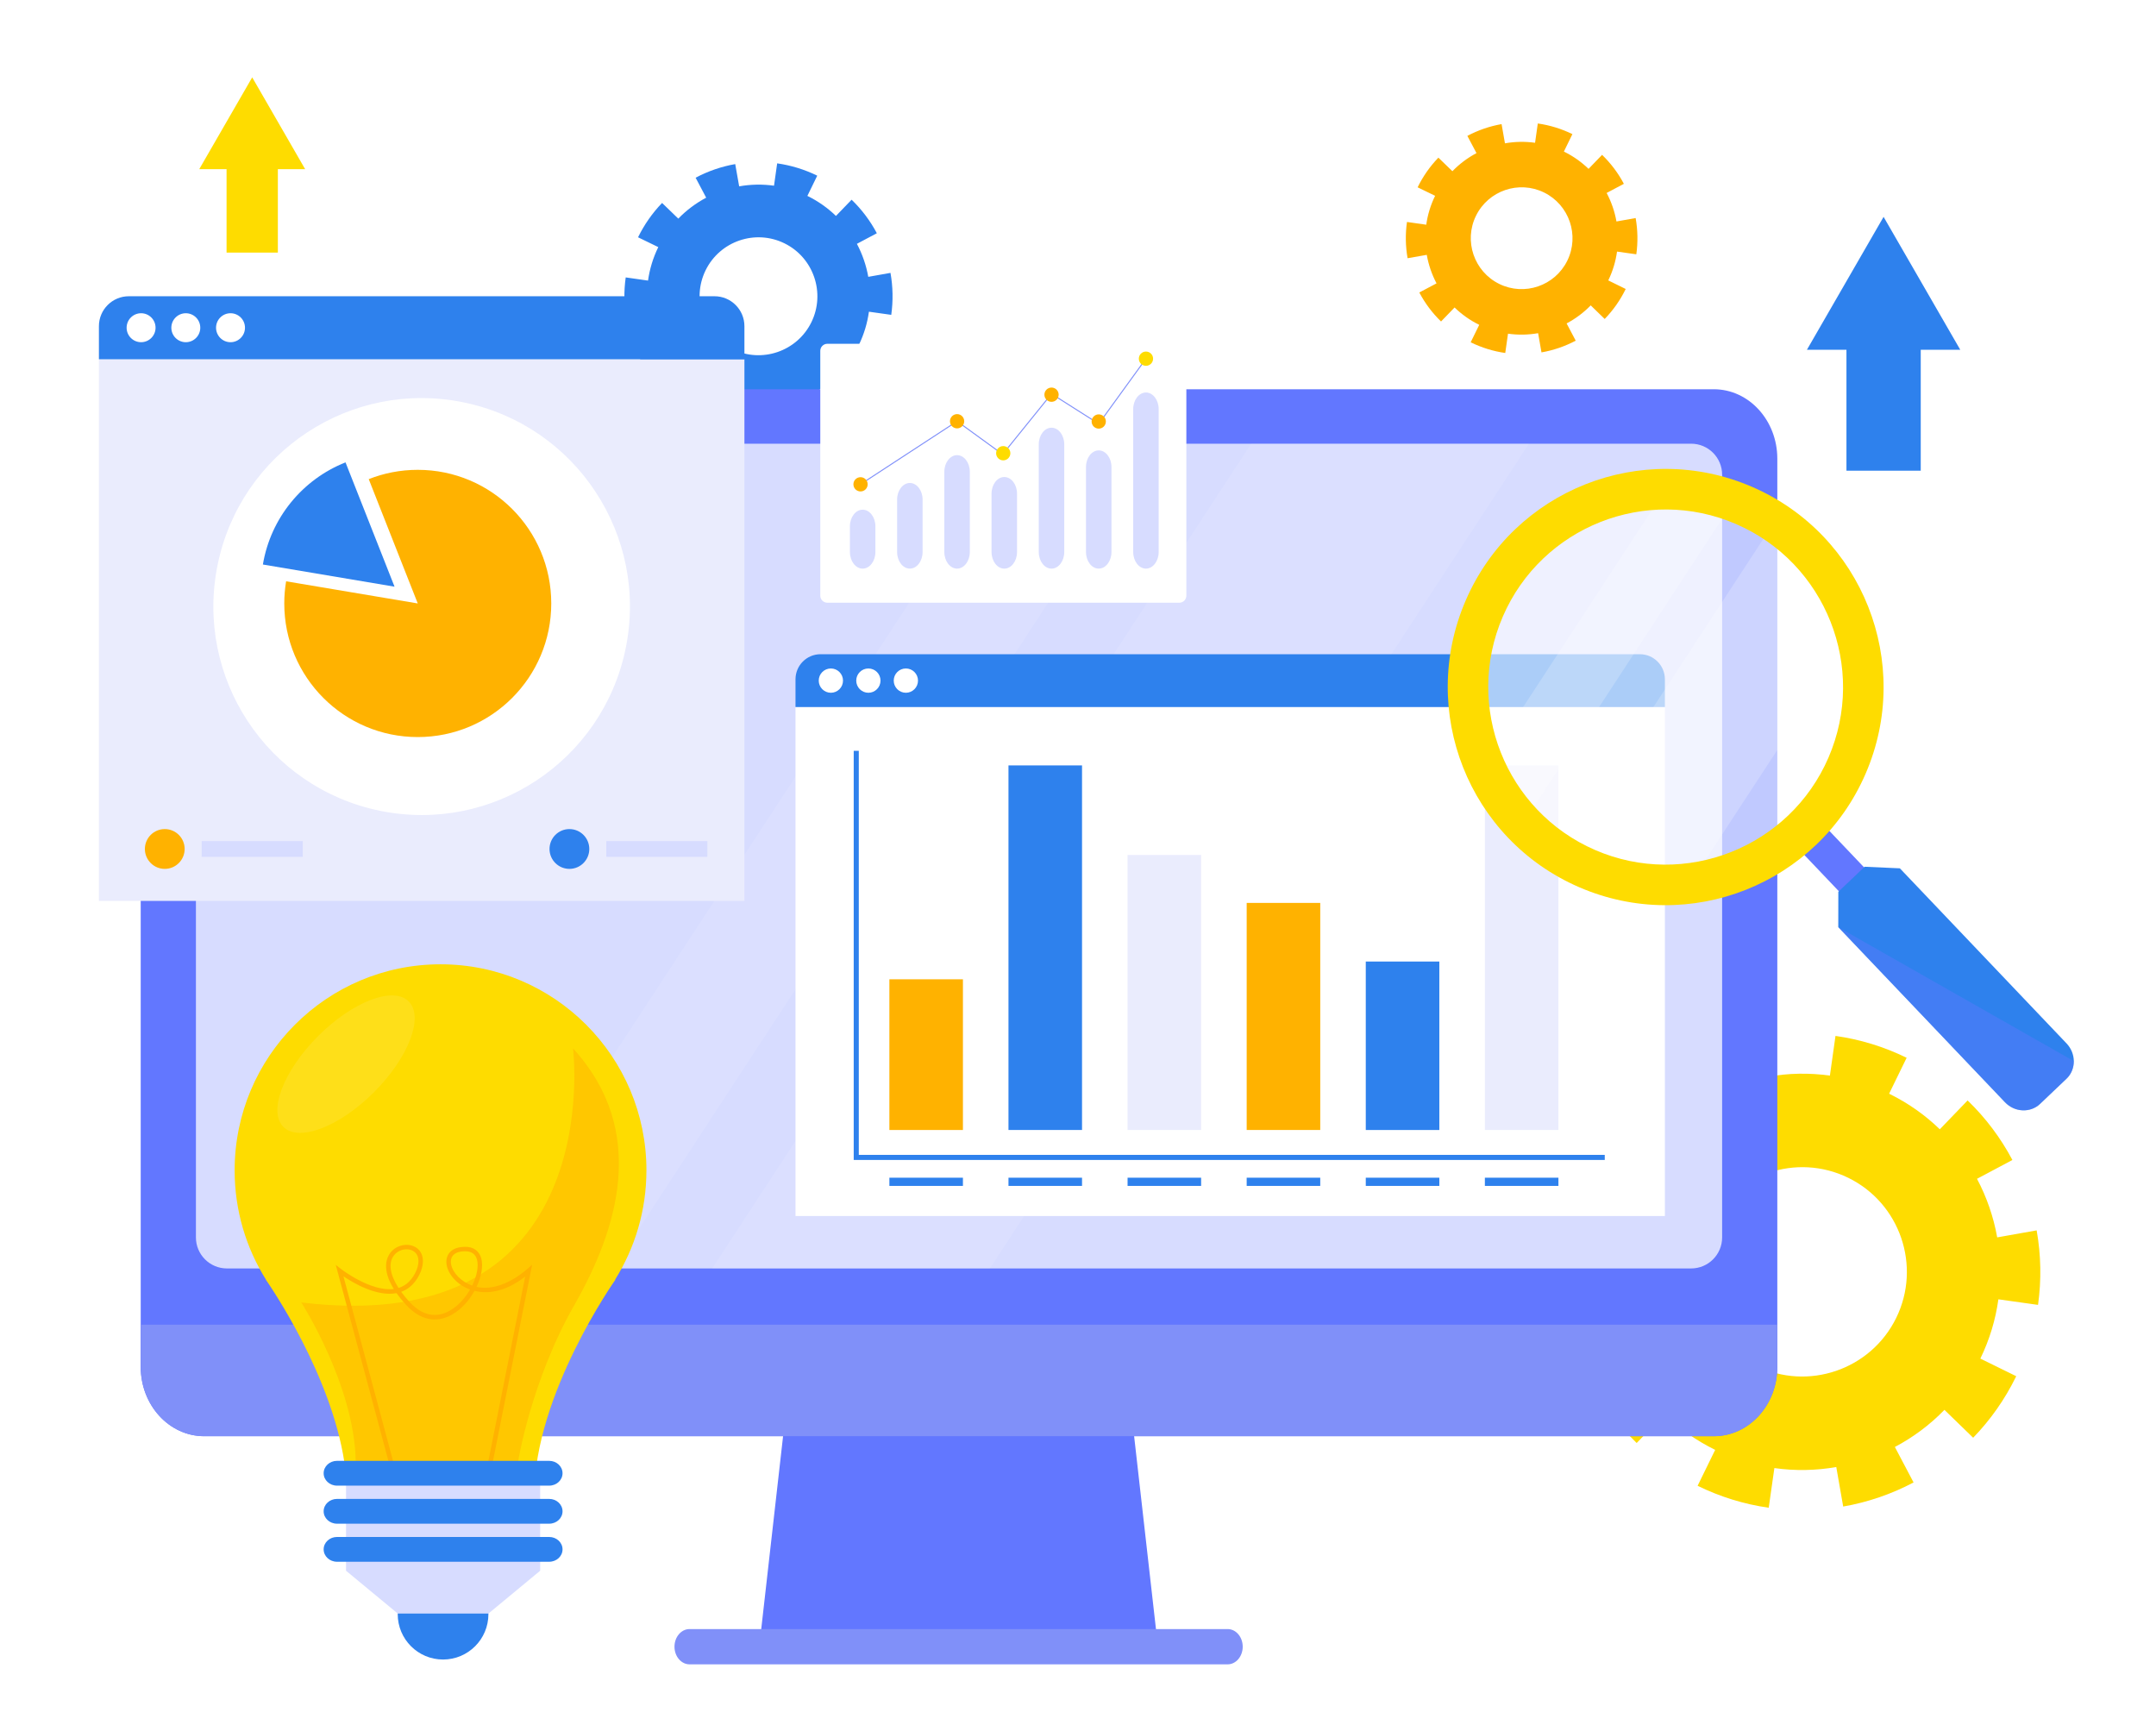 <svg width="500" height="400" viewBox="0 0 500 400" fill="none" xmlns="http://www.w3.org/2000/svg">
<g clip-path="url(#clip0_8299_77)">
<g filter="url(#filter0_d_8299_77)">
<path d="M68.826 37.281L56.549 15.999L44.273 37.281H50.603V56.64H62.499V37.281H68.826Z" fill="#FEDC00"/>
<path d="M455.653 331.453C459.674 327.305 463.013 322.549 465.579 317.317L465.645 317.181L457.327 313.095C459.492 308.645 460.864 304.009 461.509 299.352L470.703 300.643C471.508 294.907 471.401 289.092 470.384 283.364L461.232 284.99C460.389 280.246 458.806 275.664 456.55 271.408L464.761 267.045C462.033 261.909 458.542 257.261 454.372 253.237L447.926 259.924C444.575 256.677 440.674 253.89 436.265 251.723C436.232 251.706 436.199 251.694 436.166 251.678L440.232 243.34C435.001 240.784 429.451 239.081 423.732 238.274L422.435 247.476C417.617 246.802 412.778 246.905 408.084 247.736L406.468 238.576C400.762 239.585 395.274 241.475 390.154 244.188L394.51 252.41C390.295 254.643 386.411 257.533 383.026 261.032L376.353 254.577C372.361 258.712 369.043 263.443 366.49 268.646L366.457 268.716L374.791 272.761C372.605 277.223 371.225 281.867 370.564 286.54L361.374 285.234C360.56 290.97 360.655 296.784 361.663 302.516L370.816 300.903C371.651 305.647 373.225 310.237 375.473 314.497L367.258 318.843C369.973 323.988 373.461 328.636 377.622 332.669L384.08 325.994C387.444 329.261 391.361 332.069 395.795 334.248C395.807 334.253 395.815 334.257 395.828 334.265L391.754 342.59C396.977 345.154 402.526 346.866 408.245 347.681L409.559 338.483C414.373 339.166 419.216 339.066 423.914 338.243L425.517 347.404C431.224 346.407 436.716 344.525 441.839 341.817L437.501 333.591C441.72 331.366 445.608 328.479 448.996 324.985L455.662 331.453H455.653ZM405.344 314.774C393.336 308.877 388.365 294.303 394.258 282.285C400.15 270.267 414.712 265.292 426.72 271.189C438.728 277.086 443.699 291.66 437.806 303.678C431.914 315.696 417.352 320.671 405.344 314.774Z" fill="#FEDC00"/>
<path d="M196.278 88.426C198.542 86.089 200.422 83.409 201.869 80.465L201.906 80.386L197.22 78.083C198.439 75.577 199.212 72.967 199.575 70.341L204.753 71.069C205.207 67.839 205.145 64.564 204.575 61.338L199.422 62.252C198.947 59.58 198.055 57 196.786 54.601L201.41 52.145C199.873 49.25 197.906 46.636 195.559 44.37L191.927 48.133C190.038 46.305 187.84 44.733 185.356 43.514C185.34 43.505 185.319 43.497 185.299 43.489L187.588 38.795C184.642 37.356 181.518 36.396 178.295 35.941L177.563 41.123C174.848 40.743 172.125 40.801 169.481 41.272L168.567 36.111C165.353 36.677 162.262 37.744 159.382 39.27L161.832 43.902C159.46 45.16 157.27 46.789 155.365 48.757L151.605 45.122C149.357 47.451 147.489 50.118 146.051 53.046L146.031 53.083L150.725 55.362C149.493 57.876 148.717 60.49 148.345 63.124L143.171 62.388C142.713 65.618 142.766 68.894 143.332 72.123L148.485 71.218C148.956 73.889 149.841 76.474 151.109 78.873L146.481 81.321C148.01 84.216 149.977 86.838 152.316 89.108L155.952 85.349C157.849 87.189 160.055 88.769 162.551 89.997C162.555 89.997 162.563 90.001 162.572 90.006L160.278 94.695C163.22 96.139 166.344 97.102 169.567 97.566L170.307 92.388C173.018 92.772 175.745 92.715 178.39 92.251L179.29 97.412C182.505 96.85 185.596 95.791 188.484 94.265L186.042 89.633C188.418 88.38 190.608 86.755 192.517 84.787L196.269 88.43L196.278 88.426ZM167.943 79.03C161.183 75.709 158.382 67.5 161.7 60.734C165.018 53.968 173.22 51.164 179.985 54.485C186.745 57.806 189.546 66.015 186.228 72.785C182.91 79.551 174.708 82.355 167.948 79.034L167.943 79.03Z" fill="#2E81ED"/>
<path d="M370.221 72.012C372.176 69.993 373.799 67.682 375.047 65.138L375.08 65.072L371.035 63.083C372.089 60.916 372.754 58.666 373.068 56.4L377.539 57.028C377.932 54.237 377.878 51.412 377.386 48.625L372.936 49.415C372.527 47.107 371.758 44.878 370.659 42.806L374.655 40.685C373.328 38.187 371.63 35.925 369.601 33.968L366.465 37.219C364.833 35.639 362.936 34.283 360.791 33.232C360.775 33.224 360.758 33.216 360.742 33.212L362.717 29.159C360.172 27.918 357.473 27.087 354.692 26.694L354.06 31.169C351.717 30.842 349.362 30.892 347.077 31.297L346.292 26.839C343.515 27.331 340.846 28.249 338.358 29.568L340.474 33.567C338.424 34.651 336.536 36.061 334.887 37.761L331.639 34.618C329.697 36.628 328.081 38.931 326.842 41.462L326.825 41.495L330.879 43.464C329.817 45.635 329.143 47.893 328.825 50.167L324.354 49.531C323.957 52.322 324.007 55.151 324.495 57.938L328.945 57.157C329.35 59.464 330.118 61.697 331.209 63.769L327.214 65.883C328.536 68.385 330.23 70.647 332.255 72.607L335.395 69.361C337.032 70.949 338.936 72.318 341.093 73.376C341.098 73.376 341.106 73.38 341.11 73.385L339.127 77.433C341.668 78.678 344.366 79.514 347.147 79.911L347.783 75.436C350.126 75.767 352.482 75.721 354.767 75.32L355.548 79.774C358.325 79.29 360.994 78.372 363.486 77.057L361.374 73.058C363.424 71.974 365.316 70.572 366.965 68.873L370.204 72.02L370.221 72.012ZM345.75 63.898C339.912 61.028 337.49 53.939 340.358 48.096C343.226 42.252 350.308 39.829 356.147 42.699C361.986 45.569 364.407 52.657 361.539 58.501C358.672 64.344 351.589 66.768 345.75 63.898Z" fill="#FFB200"/>
<path d="M452.67 79.171L434.885 48.348L417.104 79.171H426.274V107.21H443.501V79.171H452.67Z" fill="#2E81ED"/>
<path d="M266.235 376.651L257.293 297.682H183.451L174.505 376.651L156.977 376.998H283.764L266.235 376.651Z" fill="#6277FF"/>
<path d="M157.977 375.815H282.764C284.693 375.815 286.26 377.647 286.26 379.905C286.26 382.163 284.693 383.996 282.764 383.996H157.977C156.047 383.996 154.481 382.163 154.481 379.905C154.481 377.647 156.047 375.815 157.977 375.815Z" fill="#8090F9"/>
<path d="M30.694 104.426V315.006C30.694 323.889 37.289 331.093 45.417 331.093H395.518C403.646 331.093 410.241 323.889 410.241 315.006V104.426C410.241 95.526 403.646 88.322 395.518 88.322H45.417C37.289 88.322 30.694 95.526 30.694 104.426Z" fill="#6277FF"/>
<path d="M30.694 305.233V315.006C30.694 323.889 37.289 331.093 45.417 331.093H395.518C403.646 331.093 410.241 323.889 410.241 315.006V305.233H30.694Z" fill="#8090F9"/>
<path d="M390.25 100.948H50.69C46.717 100.948 43.496 104.172 43.496 108.148V284.994C43.496 288.97 46.717 292.194 50.69 292.194H390.25C394.223 292.194 397.444 288.97 397.444 284.994V108.148C397.444 104.172 394.223 100.948 390.25 100.948Z" fill="#D7DCFF"/>
<g opacity="0.1">
<path d="M163.229 292.194H227.621L352.635 100.948H288.227L163.229 292.194Z" fill="white"/>
<path d="M108.015 292.194H140.238L265.235 100.948H233.029L108.015 292.194Z" fill="white"/>
</g>
<path d="M170.7 81.358H21V206.968H170.7V81.358Z" fill="#EAECFD"/>
<path d="M68.272 193.101H44.831V196.745H68.272V193.101Z" fill="#D7DCFF"/>
<path d="M40.884 194.925C40.884 197.472 38.818 199.54 36.273 199.54C33.727 199.54 31.661 197.472 31.661 194.925C31.661 192.377 33.727 190.31 36.273 190.31C38.818 190.31 40.884 192.377 40.884 194.925Z" fill="#FFB200"/>
<path d="M162.109 193.101H138.667V196.745H162.109V193.101Z" fill="#D7DCFF"/>
<path d="M134.725 194.925C134.725 197.473 132.659 199.54 130.114 199.54C127.569 199.54 125.502 197.473 125.502 194.925C125.502 192.377 127.569 190.31 130.114 190.31C132.659 190.31 134.725 192.377 134.725 194.925Z" fill="#2E81ED"/>
<path d="M163.762 66.755H27.938C24.107 66.755 21 69.865 21 73.699V81.362H170.7V73.699C170.7 69.865 167.592 66.755 163.762 66.755Z" fill="#2E81ED"/>
<path d="M34.136 74.054C34.136 75.907 32.632 77.412 30.781 77.412C28.93 77.412 27.426 75.907 27.426 74.054C27.426 72.202 28.93 70.696 30.781 70.696C32.632 70.696 34.136 72.198 34.136 74.054Z" fill="white"/>
<path d="M44.508 74.055C44.508 75.907 43.008 77.413 41.153 77.413C39.297 77.413 37.797 75.907 37.797 74.055C37.797 72.202 39.301 70.696 41.153 70.696C43.004 70.696 44.508 72.198 44.508 74.055Z" fill="white"/>
<path d="M54.876 74.055C54.876 75.907 53.372 77.413 51.52 77.413C49.669 77.413 48.165 75.907 48.165 74.055C48.165 72.202 49.669 70.696 51.52 70.696C53.372 70.696 54.876 72.198 54.876 74.055Z" fill="white"/>
<path d="M143.157 148.431C148.521 122.281 131.687 96.73 105.559 91.362C79.43 85.994 53.901 102.842 48.537 128.992C43.174 155.143 60.007 180.693 86.136 186.061C112.265 191.429 137.794 174.581 143.157 148.431Z" fill="white"/>
<path d="M94.945 137.991L83.574 109.166C87.094 107.772 90.929 107.007 94.945 107.007C112.044 107.007 125.904 120.878 125.904 137.991C125.904 155.104 112.044 168.974 94.945 168.974C77.847 168.974 63.987 155.104 63.987 137.991C63.987 136.241 64.136 134.525 64.413 132.854L94.945 137.991Z" fill="#FFB200"/>
<path d="M59.028 128.967C60.834 118.136 68.251 109.207 78.189 105.278L89.561 134.103L59.028 128.963V128.967Z" fill="#2E81ED"/>
<path d="M384.167 162.01H182.547V280.035H384.167V162.01Z" fill="white"/>
<path d="M378.349 149.761H188.365C185.15 149.761 182.547 152.366 182.547 155.584V162.01H384.167V155.584C384.167 152.366 381.564 149.761 378.349 149.761Z" fill="#2E81ED"/>
<path d="M193.563 155.885C193.563 157.44 192.303 158.702 190.749 158.702C189.195 158.702 187.935 157.44 187.935 155.885C187.935 154.33 189.195 153.069 190.749 153.069C192.303 153.069 193.563 154.33 193.563 155.885Z" fill="white"/>
<path d="M202.261 155.885C202.261 157.44 201.001 158.702 199.447 158.702C197.894 158.702 196.633 157.44 196.633 155.885C196.633 154.33 197.894 153.069 199.447 153.069C201.001 153.069 202.261 154.33 202.261 155.885Z" fill="white"/>
<path d="M210.955 155.885C210.955 157.44 209.695 158.702 208.141 158.702C206.587 158.702 205.327 157.44 205.327 155.885C205.327 154.33 206.587 153.069 208.141 153.069C209.695 153.069 210.955 154.33 210.955 155.885Z" fill="white"/>
<path d="M370.221 267.037H196.046V172.163H197.224V265.858H370.221V267.037Z" fill="#2E81ED"/>
<path d="M221.376 225.144H204.319V260.089H221.376V225.144Z" fill="#FFB200"/>
<path d="M248.996 175.546H231.938V260.085H248.996V175.546Z" fill="#2E81ED"/>
<path d="M276.615 196.315H259.558V260.085H276.615V196.315Z" fill="#EAECFD"/>
<path d="M304.239 207.431H287.181V260.085H304.239V207.431Z" fill="#FFB200"/>
<path d="M331.858 221.025H314.8V260.089H331.858V221.025Z" fill="#2E81ED"/>
<path d="M359.477 175.546H342.42V260.085H359.477V175.546Z" fill="#EAECFD"/>
<path d="M221.376 271.152H204.319V273.054H221.376V271.152Z" fill="#2E81ED"/>
<path d="M248.996 271.152H231.938V273.054H248.996V271.152Z" fill="#2E81ED"/>
<path d="M276.615 271.152H259.558V273.054H276.615V271.152Z" fill="#2E81ED"/>
<path d="M304.239 271.152H287.181V273.054H304.239V271.152Z" fill="#2E81ED"/>
<path d="M331.858 271.152H314.8V273.054H331.858V271.152Z" fill="#2E81ED"/>
<path d="M359.477 271.152H342.42V273.054H359.477V271.152Z" fill="#2E81ED"/>
<path d="M271.557 77.781H189.927C189.025 77.781 188.294 78.512 188.294 79.414V136.187C188.294 137.09 189.025 137.821 189.927 137.821H271.557C272.459 137.821 273.19 137.09 273.19 136.187V79.414C273.19 78.512 272.459 77.781 271.557 77.781Z" fill="white"/>
<path d="M197.629 110.365L220.021 95.741L230.587 103.413L241.921 89.385L252.872 96.337L263.818 81.234" stroke="#8090F9" stroke-width="0.237" stroke-miterlimit="10"/>
<path d="M221.674 95.742C221.674 96.655 220.934 97.396 220.021 97.396C219.108 97.396 218.368 96.655 218.368 95.742C218.368 94.828 219.108 94.087 220.021 94.087C220.934 94.087 221.674 94.828 221.674 95.742Z" fill="#FFB200"/>
<path d="M232.377 103.156C232.377 104.07 231.637 104.811 230.724 104.811C229.81 104.811 229.071 104.07 229.071 103.156C229.071 102.242 229.81 101.502 230.724 101.502C231.637 101.502 232.377 102.242 232.377 103.156Z" fill="#FEDC00"/>
<path d="M243.574 89.584C243.574 90.498 242.835 91.238 241.921 91.238C241.008 91.238 240.269 90.498 240.269 89.584C240.269 88.67 241.008 87.929 241.921 87.929C242.835 87.929 243.574 88.67 243.574 89.584Z" fill="#FFB200"/>
<path d="M254.524 95.799C254.524 96.713 253.785 97.454 252.872 97.454C251.958 97.454 251.219 96.713 251.219 95.799C251.219 94.885 251.958 94.145 252.872 94.145C253.785 94.145 254.524 94.885 254.524 95.799Z" fill="#FFB200"/>
<path d="M265.475 81.234C265.475 82.148 264.735 82.888 263.822 82.888C262.909 82.888 262.169 82.148 262.169 81.234C262.169 80.32 262.909 79.58 263.822 79.58C264.735 79.58 265.475 80.32 265.475 81.234Z" fill="#FEDC00"/>
<path d="M199.282 110.365C199.282 111.279 198.542 112.019 197.629 112.019C196.716 112.019 195.976 111.279 195.976 110.365C195.976 109.451 196.716 108.711 197.629 108.711C198.542 108.711 199.282 109.451 199.282 110.365Z" fill="#FFB200"/>
<path d="M201.075 120.1C201.075 117.982 199.744 116.25 198.121 116.25C196.497 116.25 195.166 117.982 195.166 120.1V126.068C195.166 128.185 196.497 129.918 198.121 129.918C199.744 129.918 201.075 128.185 201.075 126.068V120.1Z" fill="#D7DCFF"/>
<path d="M212.021 113.905C212.021 111.787 210.691 110.055 209.067 110.055C207.443 110.055 206.112 111.787 206.112 113.905V126.063C206.112 128.181 207.443 129.914 209.067 129.914C210.691 129.914 212.021 128.181 212.021 126.063V113.905Z" fill="#D7DCFF"/>
<path d="M222.971 107.453C222.971 105.336 221.641 103.603 220.017 103.603C218.393 103.603 217.062 105.336 217.062 107.453V126.063C217.062 128.181 218.393 129.914 220.017 129.914C221.641 129.914 222.971 128.181 222.971 126.063V107.453Z" fill="#D7DCFF"/>
<path d="M233.921 112.524C233.921 110.406 232.591 108.673 230.967 108.673C229.343 108.673 228.012 110.406 228.012 112.524V126.068C228.012 128.185 229.343 129.918 230.967 129.918C232.591 129.918 233.921 128.185 233.921 126.068V112.524Z" fill="#D7DCFF"/>
<path d="M244.872 101.089C244.872 98.971 243.541 97.239 241.917 97.239C240.293 97.239 238.963 98.971 238.963 101.089V126.068C238.963 128.185 240.293 129.918 241.917 129.918C243.541 129.918 244.872 128.185 244.872 126.068V101.089Z" fill="#D7DCFF"/>
<path d="M255.822 106.349C255.822 104.232 254.492 102.499 252.868 102.499C251.244 102.499 249.913 104.232 249.913 106.349V126.063C249.913 128.181 251.244 129.914 252.868 129.914C254.492 129.914 255.822 128.181 255.822 126.063V106.349Z" fill="#D7DCFF"/>
<path d="M266.772 92.925C266.772 90.808 265.442 89.075 263.818 89.075C262.194 89.075 260.863 90.808 260.863 92.925V126.063C260.863 128.181 262.194 129.914 263.818 129.914C265.442 129.914 266.772 128.181 266.772 126.063V92.925Z" fill="#D7DCFF"/>
<path d="M420.127 188.435L414.296 193.994L429.068 209.514L434.899 203.954L420.127 188.435Z" fill="#6277FF"/>
<path d="M479 244.109C479.012 245.623 478.45 247.124 477.297 248.212L473.322 251.992L471.194 254.022C468.955 256.173 465.277 256.016 463.037 253.654L424.377 213.055L424.389 204.85L426.373 202.956H426.393L430.484 199.044L438.662 199.412L477.322 240.019C478.421 241.173 478.979 242.654 479.004 244.114L479 244.109Z" fill="#2E81ED"/>
<g style="mix-blend-mode:overlay" opacity="0.4">
<path d="M479 244.109C479.012 245.623 478.45 247.124 477.297 248.212L473.322 251.992L471.194 254.022C468.955 256.173 465.277 256.016 463.037 253.654L424.377 213.055L479 244.114V244.109Z" fill="#6277FF"/>
</g>
<path opacity="0.6" d="M429.137 157.374C429.137 179.954 412.468 198.635 390.778 201.749C388.683 202.051 386.53 202.208 384.349 202.208C375.353 202.208 366.973 199.549 359.961 194.975C356.969 193.047 354.238 190.76 351.804 188.18C348.106 184.28 345.106 179.714 343.011 174.681C340.779 169.355 339.548 163.515 339.548 157.37C339.548 132.862 359.209 112.937 383.617 112.557C383.853 112.544 384.097 112.544 384.345 112.544C389.667 112.544 394.774 113.475 399.514 115.179C402.886 116.39 406.067 117.991 409.001 119.943C417.939 125.853 424.641 134.889 427.542 145.497C428.583 149.277 429.133 153.255 429.133 157.37L429.137 157.374Z" fill="white"/>
<g opacity="0.2">
<path d="M427.546 145.501L390.779 201.749C388.684 202.051 386.531 202.208 384.349 202.208C375.353 202.208 366.973 199.549 359.961 194.975L409.006 119.947C417.943 125.857 424.646 134.893 427.546 145.501Z" fill="white"/>
<path d="M399.518 115.183L351.804 188.184C348.106 184.284 345.106 179.719 343.011 174.686L383.622 112.561C383.857 112.549 384.101 112.549 384.349 112.549C389.671 112.549 394.778 113.479 399.518 115.183Z" fill="white"/>
</g>
<path d="M364.283 203.788C389.894 214.879 419.637 203.089 430.72 177.456C441.802 151.824 430.021 122.056 404.41 110.965C378.799 99.877 349.056 111.664 337.973 137.296C326.891 162.928 338.672 192.696 364.283 203.788ZM422.108 173.73C413.1 194.569 388.828 204.189 368.006 195.173C347.184 186.158 337.573 161.869 346.581 141.03C355.589 120.191 379.861 110.572 400.683 119.587C421.505 128.603 431.116 152.891 422.108 173.73Z" fill="#FEDC00"/>
<path d="M147.977 269.456C147.977 243.063 126.597 221.666 100.226 221.666C73.854 221.666 52.475 243.063 52.475 269.456C52.475 278.77 55.144 287.45 59.747 294.799L59.718 294.816C59.718 294.816 59.958 295.159 60.371 295.771C60.503 295.974 60.636 296.176 60.772 296.379C64.727 302.375 78.524 324.741 78.524 344.682H121.965C121.965 321.407 140.771 294.816 140.771 294.816L140.713 294.778C145.308 287.434 147.973 278.757 147.973 269.452L147.977 269.456Z" fill="#FEDC00"/>
<path d="M104.59 339.963H97.052H78.309V362.287L90.296 372.209H97.052H104.59H111.346L123.333 362.287V339.963H104.59Z" fill="#D7DCFF"/>
<path d="M88.557 338.371L75.929 291.362L77.152 292.318C77.222 292.376 84.015 297.628 89.391 296.954C86.486 292.272 87.784 289.567 88.631 288.496C89.99 286.776 92.565 286.209 94.371 287.231C96.131 288.228 96.61 290.349 95.651 292.909C94.639 295.324 93.114 296.9 91.098 297.615C91.66 298.389 92.313 299.183 93.056 299.993C96.664 303.906 100.069 303.26 102.288 302.032C104.267 300.936 105.928 299.079 107.081 297.078C106.238 296.776 105.606 296.428 105.213 296.18C102.585 294.514 101.11 291.768 101.713 289.65C102.151 288.104 103.643 287.202 105.8 287.181C107.796 287.115 109.188 288.087 109.676 289.878C110.147 291.619 109.705 294.084 108.569 296.474C113.713 297.619 118.713 293.744 120.316 292.342L121.465 291.338L112.085 338.347L111.069 338.144L119.862 294.067C114.911 297.925 110.788 298.045 108.102 297.388C106.862 299.629 105.023 301.71 102.792 302.946C99.193 304.939 95.47 304.141 92.296 300.705C91.383 299.712 90.631 298.782 90.019 297.917C85.457 298.782 80.069 295.614 77.706 294.009L89.552 338.111L88.552 338.38L88.557 338.371ZM92.346 287.748C91.271 287.748 90.152 288.244 89.445 289.137C88.061 290.883 88.47 293.591 90.49 296.718C92.35 296.151 93.759 294.741 94.689 292.524C95.457 290.473 95.16 288.864 93.862 288.132C93.404 287.872 92.879 287.752 92.346 287.752V287.748ZM105.949 288.211C105.908 288.211 105.862 288.211 105.821 288.211C104.122 288.228 103.023 288.84 102.713 289.927C102.242 291.586 103.556 293.893 105.771 295.295C106.362 295.672 106.965 295.961 107.565 296.176C108.651 293.968 109.102 291.697 108.68 290.142C108.333 288.86 107.416 288.211 105.953 288.211H105.949Z" fill="#FFB200"/>
<g style="mix-blend-mode:overlay" opacity="0.1">
<path d="M92.842 230.28C96.424 233.865 92.825 243.286 84.8 251.318C76.776 259.349 67.363 262.955 63.78 259.365C60.197 255.776 63.797 246.359 71.821 238.328C79.846 230.296 89.259 226.69 92.842 230.28Z" fill="white"/>
</g>
<g style="mix-blend-mode:overlay" opacity="0.5">
<path d="M130.953 241.165C130.953 241.165 139.329 308.74 67.933 300.08C67.933 300.08 80.21 319.157 80.553 336.808H118.242C118.242 336.808 121.267 318.165 131.25 300.688C141.233 283.211 148.494 260.37 130.948 241.165H130.953Z" fill="#FFB200"/>
</g>
<path d="M125.424 336.808H76.214C74.503 336.808 73.119 338.094 73.119 339.682C73.119 341.27 74.503 342.557 76.214 342.557H125.424C127.135 342.557 128.519 341.27 128.519 339.682C128.519 338.094 127.135 336.808 125.424 336.808Z" fill="#2E81ED"/>
<path d="M125.424 345.634H76.214C74.503 345.634 73.119 346.92 73.119 348.508C73.119 350.096 74.503 351.382 76.214 351.382H125.424C127.135 351.382 128.519 350.096 128.519 348.508C128.519 346.92 127.135 345.634 125.424 345.634Z" fill="#2E81ED"/>
<path d="M125.424 354.459H76.214C74.503 354.459 73.119 355.745 73.119 357.333C73.119 358.921 74.503 360.207 76.214 360.207H125.424C127.135 360.207 128.519 358.921 128.519 357.333C128.519 355.745 127.135 354.459 125.424 354.459Z" fill="#2E81ED"/>
<path d="M90.296 372.209V372.353C90.296 378.168 95.002 382.879 100.812 382.879C106.622 382.879 111.329 378.168 111.329 372.353V372.209H90.296Z" fill="#2E81ED"/>
</g>
</g>
<defs>
<filter id="filter0_d_8299_77" x="6.139" y="1.138" width="491.604" height="401.601" filterUnits="userSpaceOnUse" color-interpolation-filters="sRGB">
<feFlood flood-opacity="0" result="BackgroundImageFix"/>
<feColorMatrix in="SourceAlpha" type="matrix" values="0 0 0 0 0 0 0 0 0 0 0 0 0 0 0 0 0 0 127 0" result="hardAlpha"/>
<feOffset dx="1.939" dy="1.939"/>
<feGaussianBlur stdDeviation="8.4"/>
<feComposite in2="hardAlpha" operator="out"/>
<feColorMatrix type="matrix" values="0 0 0 0 0.359 0 0 0 0 0.446 0 0 0 0 0.608 0 0 0 0.15 0"/>
<feBlend mode="normal" in2="BackgroundImageFix" result="effect1_dropShadow_8299_77"/>
<feBlend mode="normal" in="SourceGraphic" in2="effect1_dropShadow_8299_77" result="shape"/>
</filter>
<clipPath id="clip0_8299_77">
<rect width="500" height="400" fill="white"/>
</clipPath>
</defs>
</svg>
